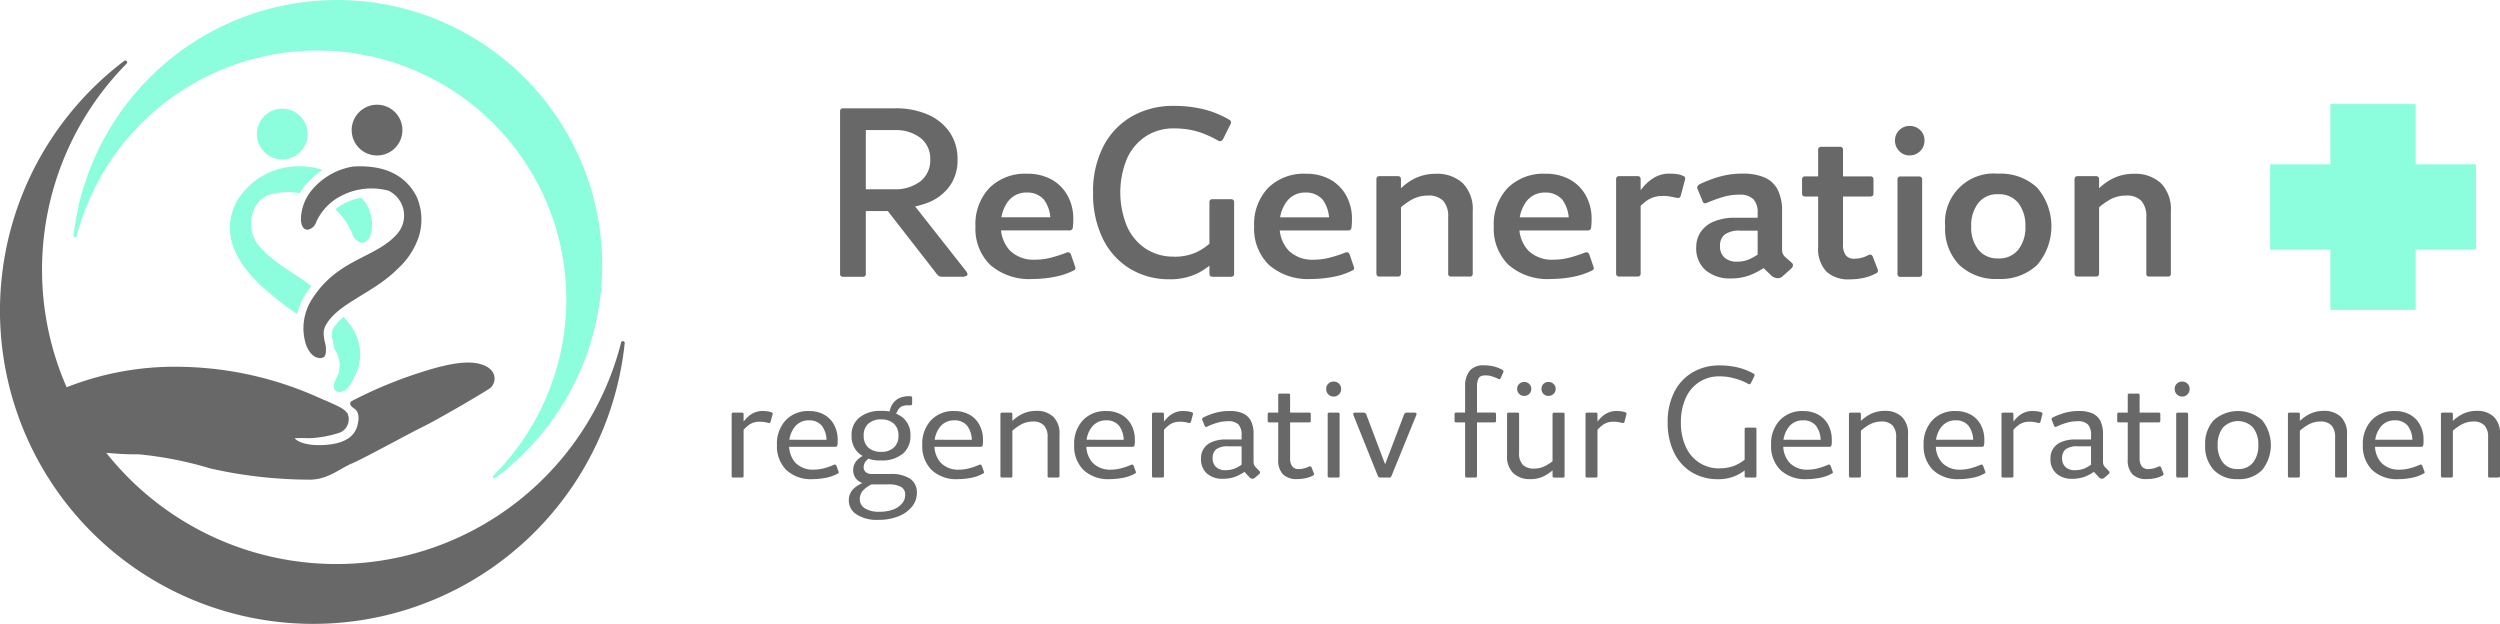 <?xml version="1.0" encoding="UTF-8"?>
<svg xmlns="http://www.w3.org/2000/svg" width="228.484" height="57.019" viewBox="0 0 228.484 57.019">
  <g id="Gruppe_3" data-name="Gruppe 3" transform="translate(-375 -29.872)">
    <g id="Logo_ReGeneration_-2" transform="translate(439.708 -59.888)">
      <path id="Pfad_7" data-name="Pfad 7" d="M311.946,350.9H306.44V345.39h-7.795V350.9H293.14v7.795h5.505V364.2h7.795V358.69h5.505Z" transform="translate(-150.372 -246.12)" fill="#8cfedd"></path>
      <path id="Pfad_8" data-name="Pfad 8" d="M22.59,361.314V346.467a.241.241,0,0,1,.272-.272h1.809a.241.241,0,0,1,.272.272v14.848a.241.241,0,0,1-.272.272H22.862A.241.241,0,0,1,22.59,361.314Zm5.05-5.976-.228.247H23.744v-1.994h3.779a3.757,3.757,0,0,0,2.4-.723,2.42,2.42,0,0,0,.907-1.994,2.4,2.4,0,0,0-.893-1.979,3.725,3.725,0,0,0-2.391-.713h-3.8V346.19h3.871a7.247,7.247,0,0,1,3,.577,4.673,4.673,0,0,1,1.994,1.62,4.294,4.294,0,0,1,.713,2.488,4.017,4.017,0,0,1-.713,2.42,4.445,4.445,0,0,1-1.994,1.518,7.9,7.9,0,0,1-2.973.519Zm-.839.044,1.809-1.29,5.525,7.019c.121.18.131.306.034.373a.69.69,0,0,1-.4.1H31.937a.586.586,0,0,1-.34-.078,1.391,1.391,0,0,1-.272-.306L26.8,355.387Z" transform="translate(-10.52 -246.532)" fill="#686868"></path>
      <path id="Pfad_9" data-name="Pfad 9" d="M55.323,362.558l-.383.5a3.156,3.156,0,0,0-.577-2.105,2.021,2.021,0,0,0-1.6-.655,2.074,2.074,0,0,0-1.688.815,3.39,3.39,0,0,0-.645,2.173,3.171,3.171,0,0,0,.815,2.309,3.071,3.071,0,0,0,2.309.839,5.789,5.789,0,0,0,1.552-.213,13.222,13.222,0,0,0,1.276-.417.439.439,0,0,1,.281-.034.319.319,0,0,1,.17.213l.364,1.062a.428.428,0,0,1,.034.213c-.01.068-.063.126-.17.17a6.553,6.553,0,0,1-1.741.577,10.674,10.674,0,0,1-1.994.194,5.433,5.433,0,0,1-3.871-1.281A4.614,4.614,0,0,1,48.1,363.4a4.8,4.8,0,0,1,1.29-3.541,4.637,4.637,0,0,1,3.42-1.281,4.549,4.549,0,0,1,2.226.519,3.731,3.731,0,0,1,1.47,1.46,4.357,4.357,0,0,1,.534,2.183c0,.092,0,.213-.01.373s-.019.291-.034.4a.282.282,0,0,1-.315.247H50.142v-1.2h5.18Z" transform="translate(-23.656 -252.941)" fill="#686868"></path>
      <path id="Pfad_10" data-name="Pfad 10" d="M77.907,359.516a4.836,4.836,0,0,0,1.969-.373,5.1,5.1,0,0,0,1.542-1.077l.679,1.315a6.209,6.209,0,0,1-2.062,1.664,5.74,5.74,0,0,1-2.513.534,6.866,6.866,0,0,1-3.619-.951,6.56,6.56,0,0,1-2.488-2.726,9.211,9.211,0,0,1-.907-4.244,8.92,8.92,0,0,1,.926-4.2,6.69,6.69,0,0,1,2.59-2.75,7.535,7.535,0,0,1,3.881-.975,11.1,11.1,0,0,1,2.692.306,8.871,8.871,0,0,1,2.285.917c.136.078.213.146.228.213a.374.374,0,0,1-.044.238l-.655,1.315a.529.529,0,0,1-.194.213.3.3,0,0,1-.286-.034,10.039,10.039,0,0,0-1.334-.635,6.9,6.9,0,0,0-1.315-.364,8.384,8.384,0,0,0-1.378-.112,4.63,4.63,0,0,0-2.581.723,4.8,4.8,0,0,0-1.717,2.037,8.141,8.141,0,0,0,0,6.189,4.745,4.745,0,0,0,1.717,2.047,4.6,4.6,0,0,0,2.581.723Zm3.235,1.562v-6.519a.262.262,0,0,1,.3-.3h1.654a.262.262,0,0,1,.3.3v6.519c0,.18-.1.272-.3.272H81.439C81.244,361.349,81.143,361.257,81.143,361.077Z" transform="translate(-35.315 -246.295)" fill="#686868"></path>
      <path id="Pfad_11" data-name="Pfad 11" d="M108.183,362.558l-.383.5a3.156,3.156,0,0,0-.577-2.105,2.021,2.021,0,0,0-1.6-.655,2.074,2.074,0,0,0-1.688.815,3.39,3.39,0,0,0-.645,2.173,3.171,3.171,0,0,0,.815,2.309,3.071,3.071,0,0,0,2.309.839,5.789,5.789,0,0,0,1.552-.213,13.221,13.221,0,0,0,1.276-.417.439.439,0,0,1,.281-.034.319.319,0,0,1,.17.213l.364,1.062a.428.428,0,0,1,.034.213c-.01.068-.063.126-.17.17a6.553,6.553,0,0,1-1.741.577,10.674,10.674,0,0,1-1.994.194,5.433,5.433,0,0,1-3.871-1.281,4.614,4.614,0,0,1-1.358-3.517,4.8,4.8,0,0,1,1.29-3.541,4.637,4.637,0,0,1,3.42-1.281,4.549,4.549,0,0,1,2.226.519,3.731,3.731,0,0,1,1.47,1.46,4.357,4.357,0,0,1,.534,2.183c0,.092,0,.213-.01.373s-.019.291-.034.4a.282.282,0,0,1-.315.247H103v-1.2h5.181Z" transform="translate(-51.044 -252.941)" fill="#686868"></path>
      <path id="Pfad_12" data-name="Pfad 12" d="M124.07,367.675V359.1c0-.194.092-.3.272-.3h1.7c.184,0,.272.1.272.3v8.576c0,.194-.092.3-.272.3h-1.7c-.179,0-.272-.1-.272-.3Zm8.532.3h-1.7c-.179,0-.272-.082-.272-.247v-5.185a2.123,2.123,0,0,0-.451-1.484,1.828,1.828,0,0,0-1.4-.485,3.033,3.033,0,0,0-1.6.441,7.346,7.346,0,0,0-1.46,1.188v-1.605a5.166,5.166,0,0,1,1.615-1.46,4.261,4.261,0,0,1,2.163-.553,3.445,3.445,0,0,1,2.469.859,3.409,3.409,0,0,1,.907,2.581v5.68a.241.241,0,0,1-.272.272Z" transform="translate(-62.983 -252.94)" fill="#686868"></path>
      <path id="Pfad_13" data-name="Pfad 13" d="M153.493,362.558l-.383.5a3.156,3.156,0,0,0-.577-2.105,2.021,2.021,0,0,0-1.6-.655,2.074,2.074,0,0,0-1.688.815,3.39,3.39,0,0,0-.645,2.173,3.171,3.171,0,0,0,.815,2.309,3.071,3.071,0,0,0,2.309.839,5.789,5.789,0,0,0,1.552-.213,13.225,13.225,0,0,0,1.276-.417.439.439,0,0,1,.281-.034.319.319,0,0,1,.17.213l.364,1.062a.429.429,0,0,1,.034.213c-.01.068-.063.126-.17.17a6.553,6.553,0,0,1-1.741.577,10.674,10.674,0,0,1-1.994.194,5.433,5.433,0,0,1-3.871-1.281,4.614,4.614,0,0,1-1.358-3.517,4.8,4.8,0,0,1,1.29-3.541,4.637,4.637,0,0,1,3.42-1.281,4.549,4.549,0,0,1,2.226.519,3.731,3.731,0,0,1,1.47,1.46,4.357,4.357,0,0,1,.534,2.183c0,.092,0,.213-.01.373s-.019.291-.034.4a.282.282,0,0,1-.315.247h-6.539v-1.2h5.18Z" transform="translate(-74.452 -252.941)" fill="#686868"></path>
      <path id="Pfad_14" data-name="Pfad 14" d="M169.38,367.665v-8.576c0-.194.092-.3.272-.3h1.7c.184,0,.272.1.272.3v8.576c0,.194-.092.3-.272.3h-1.7C169.472,367.961,169.38,367.864,169.38,367.665Zm4.254-7.063a2.457,2.457,0,0,0-1.436.417,5.284,5.284,0,0,0-1.164,1.164v-1.29a11.287,11.287,0,0,1,.883-1.179,3.8,3.8,0,0,1,1.033-.839,2.674,2.674,0,0,1,1.324-.315,4.983,4.983,0,0,1,.679.044,1.706,1.706,0,0,1,.543.16c.121.044.184.107.194.18a.566.566,0,0,1-.034.247l-.364,1.382c-.044.194-.2.257-.451.179l-.534-.1a3.567,3.567,0,0,0-.665-.058Z" transform="translate(-86.387 -252.93)" fill="#686868"></path>
      <path id="Pfad_15" data-name="Pfad 15" d="M190.448,362.591v1.179H188.59a2.254,2.254,0,0,0-1.46.364,1.3,1.3,0,0,0-.417,1.043,1.353,1.353,0,0,0,.4,1.043,1.644,1.644,0,0,0,1.188.383,2.694,2.694,0,0,0,1.111-.228,7.037,7.037,0,0,0,1.315-.815l.315,1.382a6.551,6.551,0,0,1-1.766.96,5.08,5.08,0,0,1-1.562.238,3.452,3.452,0,0,1-2.3-.737,2.639,2.639,0,0,1-.873-2.139,2.459,2.459,0,0,1,.374-1.324,2.676,2.676,0,0,1,1.164-.975,4.881,4.881,0,0,1,2.061-.373Zm2.828,4.594-.859.771a.626.626,0,0,1-.432.16.957.957,0,0,1-.519-.18l-1.154-1.111-.16-.272v-4.39a1.754,1.754,0,0,0-.4-1.281,1.782,1.782,0,0,0-1.3-.4,5.077,5.077,0,0,0-1.518.228,13.717,13.717,0,0,0-1.426.519.347.347,0,0,1-.262.024.417.417,0,0,1-.146-.228l-.432-1.043c-.092-.194-.015-.354.228-.475a11.164,11.164,0,0,1,1.766-.669,7.655,7.655,0,0,1,2.149-.281,4.869,4.869,0,0,1,1.96.349,2.43,2.43,0,0,1,1.208,1.111,4.233,4.233,0,0,1,.407,2v3.439a1.1,1.1,0,0,0,.058.407.951.951,0,0,0,.213.3l.587.519a.317.317,0,0,1,.136.247.352.352,0,0,1-.112.247Z" transform="translate(-94.223 -252.93)" fill="#686868"></path>
      <path id="Pfad_16" data-name="Pfad 16" d="M204.846,357.985c-.2,0-.3-.092-.3-.272v-1.266a.262.262,0,0,1,.3-.3h5.927a.262.262,0,0,1,.3.3v1.266c0,.179-.1.272-.3.272Zm3.439,4.37a1.628,1.628,0,0,0,.247.985.9.9,0,0,0,.766.33,2.56,2.56,0,0,0,.713-.092,2.753,2.753,0,0,0,.577-.228c.209-.107.354-.053.432.16l.432,1.111a.385.385,0,0,1,.019.228.284.284,0,0,1-.16.16,4.456,4.456,0,0,1-1.072.4,5.712,5.712,0,0,1-1.3.146,2.949,2.949,0,0,1-2.2-.737,3.117,3.117,0,0,1-.723-2.275v-8.8a.262.262,0,0,1,.3-.3h1.673a.262.262,0,0,1,.3.3v8.624Z" transform="translate(-104.557 -250.266)" fill="#686868"></path>
      <path id="Pfad_17" data-name="Pfad 17" d="M223.429,352.212a1.263,1.263,0,0,1-.951-.4,1.329,1.329,0,0,1-.388-.96,1.317,1.317,0,0,1,1.339-1.334,1.343,1.343,0,0,1,.97.383,1.291,1.291,0,0,1,.388.951,1.342,1.342,0,0,1-1.358,1.358Zm-1.111,10.8v-8.576a.262.262,0,0,1,.3-.3h1.654a.262.262,0,0,1,.3.3v8.576a.262.262,0,0,1-.3.3h-1.654A.26.26,0,0,1,222.318,363.01Z" transform="translate(-113.608 -248.247)" fill="#686868"></path>
      <path id="Pfad_18" data-name="Pfad 18" d="M236.456,368.189a4.834,4.834,0,0,1-3.556-1.281,4.741,4.741,0,0,1-1.29-3.517,4.451,4.451,0,0,1,4.846-4.822,4.865,4.865,0,0,1,3.565,1.281,5.439,5.439,0,0,1,0,7.058A4.865,4.865,0,0,1,236.456,368.189Zm0-1.877a2.214,2.214,0,0,0,1.843-.805,3.266,3.266,0,0,0,.645-2.115,3.346,3.346,0,0,0-.645-2.139,2.234,2.234,0,0,0-1.843-.805,2.166,2.166,0,0,0-1.819.805,3.308,3.308,0,0,0-.645,2.139,3.229,3.229,0,0,0,.645,2.115A2.2,2.2,0,0,0,236.456,366.312Z" transform="translate(-118.543 -252.935)" fill="#686868"></path>
      <path id="Pfad_19" data-name="Pfad 19" d="M256.07,367.675V359.1c0-.194.092-.3.272-.3h1.7c.184,0,.272.1.272.3v8.576c0,.194-.092.3-.272.3h-1.7C256.162,367.971,256.07,367.874,256.07,367.675Zm8.532.3h-1.7c-.18,0-.272-.082-.272-.247v-5.185a2.122,2.122,0,0,0-.451-1.484,1.828,1.828,0,0,0-1.4-.485,3.032,3.032,0,0,0-1.6.441,7.345,7.345,0,0,0-1.46,1.188v-1.605a5.166,5.166,0,0,1,1.615-1.46,4.261,4.261,0,0,1,2.163-.553,3.445,3.445,0,0,1,2.469.859,3.409,3.409,0,0,1,.907,2.581v5.68a.241.241,0,0,1-.272.272Z" transform="translate(-131.178 -252.94)" fill="#686868"></path>
      <path id="Pfad_20" data-name="Pfad 20" d="M2.16,409.417v-5.632c0-.1.044-.15.136-.15h.82c.087,0,.136.048.136.15v5.632c0,.1-.044.15-.136.15H2.3C2.209,409.568,2.16,409.519,2.16,409.417Zm2.527-4.948a1.579,1.579,0,0,0-.951.291,3.549,3.549,0,0,0-.771.81v-.728a5.432,5.432,0,0,1,.543-.684,2.186,2.186,0,0,1,.655-.49,1.823,1.823,0,0,1,.825-.18,3.232,3.232,0,0,1,.446.029,1.624,1.624,0,0,1,.359.087c.068.019.107.049.112.087a.363.363,0,0,1-.019.15l-.165.626c-.029.107-.112.146-.252.1a2.51,2.51,0,0,0-.335-.073,2.886,2.886,0,0,0-.441-.029Z" transform="translate(0 -276.164)" fill="#686868"></path>
      <path id="Pfad_21" data-name="Pfad 21" d="M15.415,406.11l-.194.238a2.273,2.273,0,0,0-.422-1.513,1.466,1.466,0,0,0-1.184-.49,1.6,1.6,0,0,0-1.3.611,2.445,2.445,0,0,0-.5,1.606,2.324,2.324,0,0,0,.587,1.673,2.2,2.2,0,0,0,1.673.616,3.61,3.61,0,0,0,.96-.136,5.966,5.966,0,0,0,.854-.3.188.188,0,0,1,.155-.019.231.231,0,0,1,.1.126l.179.49a.183.183,0,0,1,.019.116c0,.029-.039.058-.1.087a3.643,3.643,0,0,1-1.1.388,6.452,6.452,0,0,1-1.174.116,3.291,3.291,0,0,1-2.42-.839,3.071,3.071,0,0,1-.849-2.28,3.146,3.146,0,0,1,.8-2.265,2.8,2.8,0,0,1,2.129-.839,2.763,2.763,0,0,1,1.382.33,2.3,2.3,0,0,1,.907.922,2.828,2.828,0,0,1,.33,1.382v.233a.8.8,0,0,1-.029.233c-.01.112-.063.165-.165.165h-4.4v-.64H15.41Z" transform="translate(-4.398 -276.169)" fill="#686868"></path>
      <path id="Pfad_22" data-name="Pfad 22" d="M26.442,406.23a1.285,1.285,0,0,0-.694.461,1.007,1.007,0,0,0-.155.49.577.577,0,0,0,.194.456.843.843,0,0,0,.582.17h1.649a3.149,3.149,0,0,1,1.829.437,1.483,1.483,0,0,1,.611,1.285,1.967,1.967,0,0,1-.441,1.256,2.95,2.95,0,0,1-1.227.883,4.816,4.816,0,0,1-1.858.33,3.392,3.392,0,0,1-1.994-.5,1.5,1.5,0,0,1-.7-1.256,1.479,1.479,0,0,1,.5-1.15,3.207,3.207,0,0,1,1.426-.674l.388.238a2.831,2.831,0,0,0-.99.631,1.183,1.183,0,0,0-.32.825.971.971,0,0,0,.461.834,2.439,2.439,0,0,0,1.368.31,3.425,3.425,0,0,0,1.218-.2,1.962,1.962,0,0,0,.81-.548,1.192,1.192,0,0,0,.291-.781.8.8,0,0,0-.369-.737,2.476,2.476,0,0,0-1.251-.233H26.171a1.692,1.692,0,0,1-1.1-.349,1.2,1.2,0,0,1-.432-.99,1.291,1.291,0,0,1,.33-.849,2.01,2.01,0,0,1,1.009-.582l.461.238Zm.742.339a2.993,2.993,0,0,1-1.969-.6,2.058,2.058,0,0,1-.723-1.678,2,2,0,0,1,.723-1.649,2.993,2.993,0,0,1,1.969-.6,3,3,0,0,1,1.974.6,2.032,2.032,0,0,1,.713,1.649,2.085,2.085,0,0,1-.713,1.678A2.989,2.989,0,0,1,27.184,406.569Zm.015-.786a1.661,1.661,0,0,0,1.154-.388,1.419,1.419,0,0,0,.422-1.1,1.393,1.393,0,0,0-.422-1.087,1.645,1.645,0,0,0-1.154-.388,1.709,1.709,0,0,0-1.179.388,1.4,1.4,0,0,0-.422,1.087,1.433,1.433,0,0,0,.422,1.1,1.684,1.684,0,0,0,1.179.388Zm.684-3.463.15-.475a1.586,1.586,0,0,1,.655-.883,1.935,1.935,0,0,1,1.023-.262h.165c.1,0,.15.053.15.165v.5c0,.112-.049.165-.15.165h-.209a1.509,1.509,0,0,0-.6.1.906.906,0,0,0-.407.475l-.252.446-.519-.238Z" transform="translate(-11.37 -274.728)" fill="#686868"></path>
      <path id="Pfad_23" data-name="Pfad 23" d="M42.8,406.11l-.194.238a2.273,2.273,0,0,0-.422-1.513,1.466,1.466,0,0,0-1.184-.49,1.6,1.6,0,0,0-1.3.611,2.445,2.445,0,0,0-.5,1.606,2.324,2.324,0,0,0,.587,1.673,2.2,2.2,0,0,0,1.673.616,3.61,3.61,0,0,0,.96-.136,5.967,5.967,0,0,0,.854-.3.188.188,0,0,1,.155-.019.231.231,0,0,1,.1.126l.179.49a.183.183,0,0,1,.019.116c0,.029-.039.058-.1.087a3.643,3.643,0,0,1-1.1.388,6.452,6.452,0,0,1-1.174.116,3.291,3.291,0,0,1-2.42-.839,3.071,3.071,0,0,1-.849-2.28,3.146,3.146,0,0,1,.8-2.265,2.8,2.8,0,0,1,2.129-.839,2.763,2.763,0,0,1,1.382.33,2.3,2.3,0,0,1,.907.922,2.828,2.828,0,0,1,.33,1.382v.233a.8.8,0,0,1-.029.233c-.01.112-.063.165-.165.165h-4.4v-.64H42.8Z" transform="translate(-18.502 -276.169)" fill="#686868"></path>
      <path id="Pfad_24" data-name="Pfad 24" d="M52.8,409.407v-5.632c0-.1.044-.15.136-.15h.82c.087,0,.136.049.136.15v5.632c0,.1-.044.15-.136.15h-.82C52.849,409.558,52.8,409.509,52.8,409.407Zm5.263.15h-.815a.121.121,0,0,1-.136-.136v-3.551a1.518,1.518,0,0,0-.33-1.072,1.325,1.325,0,0,0-1.023-.359,2.226,2.226,0,0,0-1.12.3,4.587,4.587,0,0,0-1.033.815V404.7a3.506,3.506,0,0,1,1.087-.9,2.854,2.854,0,0,1,1.368-.335,2.177,2.177,0,0,1,1.576.543,2.147,2.147,0,0,1,.563,1.625V409.4c0,.1-.044.15-.136.15Z" transform="translate(-26.076 -276.154)" fill="#686868"></path>
      <path id="Pfad_25" data-name="Pfad 25" d="M71.635,406.11l-.194.238a2.273,2.273,0,0,0-.422-1.513,1.466,1.466,0,0,0-1.184-.49,1.6,1.6,0,0,0-1.3.611,2.445,2.445,0,0,0-.5,1.606,2.324,2.324,0,0,0,.587,1.673,2.2,2.2,0,0,0,1.673.616,3.61,3.61,0,0,0,.96-.136,5.966,5.966,0,0,0,.854-.3.188.188,0,0,1,.155-.019.231.231,0,0,1,.1.126l.179.49a.183.183,0,0,1,.019.116c0,.029-.039.058-.1.087a3.643,3.643,0,0,1-1.1.388,6.452,6.452,0,0,1-1.174.116,3.291,3.291,0,0,1-2.42-.839,3.071,3.071,0,0,1-.849-2.28,3.146,3.146,0,0,1,.8-2.265,2.8,2.8,0,0,1,2.129-.839,2.763,2.763,0,0,1,1.382.33,2.3,2.3,0,0,1,.907.922,2.828,2.828,0,0,1,.33,1.382v.233a.8.8,0,0,1-.029.233c-.01.112-.063.165-.165.165h-4.4v-.64H71.63Z" transform="translate(-33.455 -276.169)" fill="#686868"></path>
      <path id="Pfad_26" data-name="Pfad 26" d="M81.63,409.417v-5.632c0-.1.044-.15.136-.15h.82c.087,0,.136.048.136.15v5.632c0,.1-.044.15-.136.15h-.82C81.679,409.568,81.63,409.519,81.63,409.417Zm2.527-4.948a1.579,1.579,0,0,0-.951.291,3.548,3.548,0,0,0-.771.81v-.728a5.431,5.431,0,0,1,.543-.684,2.186,2.186,0,0,1,.655-.49,1.823,1.823,0,0,1,.825-.18,3.232,3.232,0,0,1,.446.029,1.624,1.624,0,0,1,.359.087c.068.019.107.049.112.087a.364.364,0,0,1-.019.15l-.165.626c-.029.107-.112.146-.252.1a2.509,2.509,0,0,0-.335-.073,2.886,2.886,0,0,0-.441-.029Z" transform="translate(-41.052 -276.164)" fill="#686868"></path>
      <path id="Pfad_27" data-name="Pfad 27" d="M94.751,406.09v.626H93.412a1.736,1.736,0,0,0-1.145.281,1.024,1.024,0,0,0-.31.8,1.058,1.058,0,0,0,.3.8,1.209,1.209,0,0,0,.893.3,2.4,2.4,0,0,0,.805-.141,3.544,3.544,0,0,0,.936-.587l.209.7a4.033,4.033,0,0,1-1.169.66,3.509,3.509,0,0,1-1.033.155,2.145,2.145,0,0,1-1.455-.475,1.731,1.731,0,0,1-.548-1.382,1.562,1.562,0,0,1,.975-1.5,3.191,3.191,0,0,1,1.344-.238h1.547Zm1.47,3.153-.417.359a.325.325,0,0,1-.213.073.373.373,0,0,1-.247-.107l-.669-.728-.073-.165v-2.959a1.416,1.416,0,0,0-.281-.994,1.291,1.291,0,0,0-.965-.3,3.346,3.346,0,0,0-1.009.15,6.124,6.124,0,0,0-.893.34.2.2,0,0,1-.15.024c-.034-.015-.058-.058-.087-.126l-.194-.475c-.058-.107-.024-.2.1-.267a6.353,6.353,0,0,1,1.091-.417,4.936,4.936,0,0,1,1.3-.165,2.945,2.945,0,0,1,1.222.223,1.511,1.511,0,0,1,.723.689,2.7,2.7,0,0,1,.238,1.227v2.484a.772.772,0,0,0,.039.281,1.067,1.067,0,0,0,.141.223l.354.359a.194.194,0,0,1,.058.141.141.141,0,0,1-.073.126Z" transform="translate(-45.837 -276.164)" fill="#686868"></path>
      <path id="Pfad_28" data-name="Pfad 28" d="M103.65,402.834c-.1,0-.15-.044-.15-.136v-.611a.134.134,0,0,1,.15-.15h3.638a.134.134,0,0,1,.15.15v.611c0,.087-.048.136-.15.136Zm1.9,3.313a1.117,1.117,0,0,0,.194.7.7.7,0,0,0,.6.252,1.892,1.892,0,0,0,.5-.068,2.984,2.984,0,0,0,.432-.155.151.151,0,0,1,.238.087l.194.5a.165.165,0,0,1,.029.126.18.18,0,0,1-.087.1,2.513,2.513,0,0,1-.674.243,3.776,3.776,0,0,1-.781.083,1.757,1.757,0,0,1-1.3-.437,1.834,1.834,0,0,1-.432-1.344V400.35a.134.134,0,0,1,.15-.15h.786a.134.134,0,0,1,.15.15v5.8Z" transform="translate(-52.35 -274.47)" fill="#686868"></path>
      <path id="Pfad_29" data-name="Pfad 29" d="M115.229,399.308a.645.645,0,0,1-.475-.2.68.68,0,0,1-.194-.5.626.626,0,0,1,.194-.475.64.64,0,0,1,.475-.194.669.669,0,0,1,.5.194.64.64,0,0,1,.194.475.688.688,0,0,1-.194.5A.661.661,0,0,1,115.229,399.308Zm-.534,7.252v-5.632a.134.134,0,0,1,.15-.15h.791a.134.134,0,0,1,.15.15v5.632a.134.134,0,0,1-.15.15h-.791A.134.134,0,0,1,114.7,406.56Z" transform="translate(-58.061 -273.306)" fill="#686868"></path>
      <path id="Pfad_30" data-name="Pfad 30" d="M122.452,408.859l1.858-4.875a.263.263,0,0,1,.281-.194h.64a.325.325,0,0,1,.2.044c.034.029.034.092,0,.194l-2.26,5.544a.188.188,0,0,1-.194.15h-.834a.216.216,0,0,1-.223-.15l-2.226-5.544c-.029-.087-.029-.15,0-.184a.232.232,0,0,1,.179-.053h.7a.389.389,0,0,1,.194.039.343.343,0,0,1,.107.155l1.843,4.875h-.252Z" transform="translate(-60.703 -276.319)" fill="#686868"></path>
      <path id="Pfad_31" data-name="Pfad 31" d="M138.98,400.094c-.1,0-.15-.044-.15-.136v-.611a.134.134,0,0,1,.15-.15h3.492a.134.134,0,0,1,.15.15v.611c0,.087-.049.136-.15.136Zm.82-3.255a2.223,2.223,0,0,1,.417-1.47,1.648,1.648,0,0,1,1.324-.49,3.641,3.641,0,0,1,.912.112,3,3,0,0,1,.737.291c.107.068.141.155.087.252l-.223.49a.269.269,0,0,1-.1.116c-.034.019-.082.01-.141-.029a4.123,4.123,0,0,0-.529-.213,1.973,1.973,0,0,0-.616-.1c-.34,0-.553.092-.645.276a1.623,1.623,0,0,0-.141.752v8.159a.134.134,0,0,1-.15.15h-.786a.132.132,0,0,1-.15-.15v-8.144Z" transform="translate(-70.602 -271.731)" fill="#686868"></path>
      <path id="Pfad_32" data-name="Pfad 32" d="M148.91,400.814h.815a.121.121,0,0,1,.136.136v3.536a1.482,1.482,0,0,0,.349,1.106,1.417,1.417,0,0,0,1.019.335,2.182,2.182,0,0,0,1.062-.262,5.758,5.758,0,0,0,.97-.674v.771a4.282,4.282,0,0,1-1.038.81,2.732,2.732,0,0,1-1.339.32,2.194,2.194,0,0,1-1.538-.529,2.091,2.091,0,0,1-.587-1.625V400.95C148.76,400.862,148.809,400.814,148.91,400.814Zm1.412-1.528a.615.615,0,0,1-.451-.184.608.608,0,0,1-.189-.451.6.6,0,0,1,.189-.461.63.63,0,0,1,.451-.18.644.644,0,0,1,.466.18.621.621,0,0,1,.184.461.614.614,0,0,1-.184.451A.621.621,0,0,1,150.322,399.286Zm2.226,0a.621.621,0,0,1-.461-.184.638.638,0,0,1-.179-.451.61.61,0,0,1,.179-.461.637.637,0,0,1,.461-.18.625.625,0,0,1,.461.18.611.611,0,0,1,.194.461.588.588,0,0,1-.194.451A.633.633,0,0,1,152.548,399.286Zm1.47,1.678V406.6c0,.1-.044.15-.136.15h-.815a.132.132,0,0,1-.15-.15v-5.632a.134.134,0,0,1,.15-.15h.815C153.97,400.814,154.018,400.862,154.018,400.964Z" transform="translate(-75.733 -273.342)" fill="#686868"></path>
      <path id="Pfad_33" data-name="Pfad 33" d="M163.59,409.417v-5.632c0-.1.044-.15.136-.15h.82c.087,0,.136.048.136.15v5.632c0,.1-.044.15-.136.15h-.82C163.639,409.568,163.59,409.519,163.59,409.417Zm2.527-4.948a1.579,1.579,0,0,0-.951.291,3.549,3.549,0,0,0-.771.81v-.728a5.434,5.434,0,0,1,.543-.684,2.186,2.186,0,0,1,.655-.49,1.822,1.822,0,0,1,.825-.18,3.232,3.232,0,0,1,.446.029,1.624,1.624,0,0,1,.359.087c.068.019.107.049.112.087a.363.363,0,0,1-.019.15l-.165.626c-.029.107-.112.146-.252.1a2.512,2.512,0,0,0-.335-.073,2.886,2.886,0,0,0-.441-.029Z" transform="translate(-83.391 -276.164)" fill="#686868"></path>
      <path id="Pfad_34" data-name="Pfad 34" d="M183.9,404.291a3.5,3.5,0,0,0,1.373-.247,3.735,3.735,0,0,0,1.077-.689l.33.669a3.827,3.827,0,0,1-2.939,1.266,4.52,4.52,0,0,1-2.4-.631,4.269,4.269,0,0,1-1.62-1.8,6.139,6.139,0,0,1-.582-2.77,5.951,5.951,0,0,1,.6-2.755,4.373,4.373,0,0,1,1.664-1.8,4.775,4.775,0,0,1,2.5-.64,7.084,7.084,0,0,1,1.644.184,5.686,5.686,0,0,1,1.407.543c.078.048.121.092.126.126a.275.275,0,0,1-.024.141l-.3.6a.327.327,0,0,1-.1.112c-.039.024-.092.019-.165-.024a4.986,4.986,0,0,0-.825-.369,6.691,6.691,0,0,0-.863-.233,4.994,4.994,0,0,0-.9-.082,3.283,3.283,0,0,0-3.114,1.984,5.246,5.246,0,0,0-.441,2.222,5.166,5.166,0,0,0,.441,2.217,3.376,3.376,0,0,0,1.242,1.47,3.342,3.342,0,0,0,1.872.519Zm2.275.7v-4.264a.134.134,0,0,1,.15-.15h.791c.087,0,.136.049.136.15v4.264c0,.1-.044.15-.136.15h-.791A.134.134,0,0,1,186.173,404.989Z" transform="translate(-91.432 -271.736)" fill="#686868"></path>
      <path id="Pfad_35" data-name="Pfad 35" d="M203.4,406.11l-.194.238a2.273,2.273,0,0,0-.422-1.513,1.466,1.466,0,0,0-1.184-.49,1.6,1.6,0,0,0-1.3.611,2.445,2.445,0,0,0-.5,1.606,2.324,2.324,0,0,0,.587,1.673,2.2,2.2,0,0,0,1.673.616,3.61,3.61,0,0,0,.96-.136,5.965,5.965,0,0,0,.854-.3.188.188,0,0,1,.155-.019.231.231,0,0,1,.1.126l.18.49a.183.183,0,0,1,.019.116c0,.029-.039.058-.1.087a3.642,3.642,0,0,1-1.1.388,6.452,6.452,0,0,1-1.174.116,3.291,3.291,0,0,1-2.42-.839,3.071,3.071,0,0,1-.849-2.28,3.146,3.146,0,0,1,.8-2.265,2.8,2.8,0,0,1,2.129-.839,2.763,2.763,0,0,1,1.382.33,2.3,2.3,0,0,1,.907.922,2.828,2.828,0,0,1,.33,1.382v.233a.8.8,0,0,1-.029.233c-.01.112-.063.165-.165.165h-4.4v-.64H203.4Z" transform="translate(-101.527 -276.169)" fill="#686868"></path>
      <path id="Pfad_36" data-name="Pfad 36" d="M213.4,409.407v-5.632c0-.1.044-.15.136-.15h.82c.087,0,.136.049.136.15v5.632c0,.1-.044.15-.136.15h-.82C213.448,409.558,213.4,409.509,213.4,409.407Zm5.263.15h-.815a.121.121,0,0,1-.136-.136v-3.551a1.518,1.518,0,0,0-.33-1.072,1.325,1.325,0,0,0-1.023-.359,2.226,2.226,0,0,0-1.121.3,4.587,4.587,0,0,0-1.033.815V404.7a3.505,3.505,0,0,1,1.087-.9,2.854,2.854,0,0,1,1.368-.335,2.177,2.177,0,0,1,1.576.543,2.147,2.147,0,0,1,.563,1.625V409.4c0,.1-.044.15-.136.15Z" transform="translate(-109.125 -276.154)" fill="#686868"></path>
      <path id="Pfad_37" data-name="Pfad 37" d="M232.235,406.11l-.194.238a2.273,2.273,0,0,0-.422-1.513,1.466,1.466,0,0,0-1.184-.49,1.6,1.6,0,0,0-1.3.611,2.445,2.445,0,0,0-.5,1.606,2.324,2.324,0,0,0,.587,1.673,2.2,2.2,0,0,0,1.673.616,3.61,3.61,0,0,0,.96-.136,5.969,5.969,0,0,0,.854-.3.188.188,0,0,1,.155-.019.231.231,0,0,1,.1.126l.179.49a.183.183,0,0,1,.019.116c0,.029-.039.058-.1.087a3.643,3.643,0,0,1-1.1.388,6.451,6.451,0,0,1-1.174.116,3.291,3.291,0,0,1-2.42-.839,3.071,3.071,0,0,1-.849-2.28,3.146,3.146,0,0,1,.8-2.265,2.8,2.8,0,0,1,2.129-.839,2.763,2.763,0,0,1,1.382.33,2.3,2.3,0,0,1,.907.922,2.828,2.828,0,0,1,.33,1.382v.233a.8.8,0,0,1-.029.233c-.01.112-.063.165-.165.165h-4.4v-.64h3.759Z" transform="translate(-116.42 -276.169)" fill="#686868"></path>
      <path id="Pfad_38" data-name="Pfad 38" d="M242.23,409.417v-5.632c0-.1.044-.15.136-.15h.82c.087,0,.136.048.136.15v5.632c0,.1-.044.15-.136.15h-.82C242.279,409.568,242.23,409.519,242.23,409.417Zm2.527-4.948a1.579,1.579,0,0,0-.951.291,3.55,3.55,0,0,0-.771.81v-.728a5.434,5.434,0,0,1,.543-.684,2.187,2.187,0,0,1,.655-.49,1.822,1.822,0,0,1,.825-.18,3.232,3.232,0,0,1,.446.029,1.625,1.625,0,0,1,.359.087c.068.019.107.049.112.087a.364.364,0,0,1-.019.15l-.165.626c-.029.107-.112.146-.252.1a2.51,2.51,0,0,0-.335-.073,2.886,2.886,0,0,0-.441-.029Z" transform="translate(-124.015 -276.164)" fill="#686868"></path>
      <path id="Pfad_39" data-name="Pfad 39" d="M255.351,406.09v.626h-1.339a1.737,1.737,0,0,0-1.145.281,1.024,1.024,0,0,0-.31.8,1.058,1.058,0,0,0,.3.8,1.209,1.209,0,0,0,.893.3,2.4,2.4,0,0,0,.805-.141,3.544,3.544,0,0,0,.936-.587l.209.7a4.033,4.033,0,0,1-1.169.66,3.508,3.508,0,0,1-1.033.155,2.145,2.145,0,0,1-1.455-.475,1.731,1.731,0,0,1-.548-1.382,1.562,1.562,0,0,1,.975-1.5,3.191,3.191,0,0,1,1.344-.238h1.547Zm1.47,3.153-.417.359a.325.325,0,0,1-.213.073.372.372,0,0,1-.247-.107l-.669-.728-.073-.165v-2.959a1.416,1.416,0,0,0-.281-.994,1.291,1.291,0,0,0-.965-.3,3.346,3.346,0,0,0-1.009.15,6.125,6.125,0,0,0-.893.34.2.2,0,0,1-.15.024c-.034-.015-.058-.058-.087-.126l-.194-.475c-.058-.107-.024-.2.1-.267a6.353,6.353,0,0,1,1.091-.417,4.936,4.936,0,0,1,1.3-.165,2.945,2.945,0,0,1,1.222.223,1.51,1.51,0,0,1,.723.689,2.7,2.7,0,0,1,.238,1.227v2.484a.773.773,0,0,0,.039.281,1.068,1.068,0,0,0,.141.223l.354.359a.194.194,0,0,1,.058.141.141.141,0,0,1-.073.126Z" transform="translate(-128.803 -276.164)" fill="#686868"></path>
      <path id="Pfad_40" data-name="Pfad 40" d="M264.26,402.834c-.1,0-.15-.044-.15-.136v-.611a.133.133,0,0,1,.15-.15H267.9a.133.133,0,0,1,.15.15v.611c0,.087-.048.136-.15.136Zm1.9,3.313a1.117,1.117,0,0,0,.194.7.7.7,0,0,0,.6.252,1.892,1.892,0,0,0,.5-.068,2.983,2.983,0,0,0,.432-.155.151.151,0,0,1,.238.087l.194.5a.165.165,0,0,1,.029.126.18.18,0,0,1-.087.1,2.513,2.513,0,0,1-.674.243,3.776,3.776,0,0,1-.781.083,1.757,1.757,0,0,1-1.3-.437,1.835,1.835,0,0,1-.432-1.344V400.35a.134.134,0,0,1,.15-.15h.786a.134.134,0,0,1,.15.15v5.8Z" transform="translate(-135.319 -274.47)" fill="#686868"></path>
      <path id="Pfad_41" data-name="Pfad 41" d="M275.829,399.308a.645.645,0,0,1-.475-.2.68.68,0,0,1-.194-.5.626.626,0,0,1,.194-.475.64.64,0,0,1,.475-.194.669.669,0,0,1,.5.194.64.64,0,0,1,.194.475.688.688,0,0,1-.194.5A.661.661,0,0,1,275.829,399.308Zm-.534,7.252v-5.632a.134.134,0,0,1,.15-.15h.791a.134.134,0,0,1,.15.15v5.632a.134.134,0,0,1-.15.15h-.791A.134.134,0,0,1,275.3,406.56Z" transform="translate(-141.114 -273.306)" fill="#686868"></path>
      <path id="Pfad_42" data-name="Pfad 42" d="M283.9,409.713a2.906,2.906,0,0,1-2.217-.839,3.2,3.2,0,0,1-.786-2.28,3.163,3.163,0,0,1,.786-2.265,3.341,3.341,0,0,1,4.429,0,3.661,3.661,0,0,1,0,4.545A2.9,2.9,0,0,1,283.9,409.713Zm0-.922a1.661,1.661,0,0,0,1.382-.6,2.52,2.52,0,0,0,.475-1.6,2.467,2.467,0,0,0-.475-1.581,1.889,1.889,0,0,0-2.765,0,2.486,2.486,0,0,0-.475,1.581,2.52,2.52,0,0,0,.475,1.6A1.648,1.648,0,0,0,283.9,408.792Z" transform="translate(-144.069 -276.164)" fill="#686868"></path>
      <path id="Pfad_43" data-name="Pfad 43" d="M296.49,409.407v-5.632c0-.1.044-.15.136-.15h.82c.087,0,.136.049.136.15v5.632c0,.1-.044.15-.136.15h-.82C296.539,409.558,296.49,409.509,296.49,409.407Zm5.263.15h-.815a.121.121,0,0,1-.136-.136v-3.551a1.518,1.518,0,0,0-.33-1.072,1.325,1.325,0,0,0-1.023-.359,2.226,2.226,0,0,0-1.12.3,4.587,4.587,0,0,0-1.033.815V404.7a3.505,3.505,0,0,1,1.087-.9,2.854,2.854,0,0,1,1.368-.335,2.177,2.177,0,0,1,1.576.543,2.147,2.147,0,0,1,.563,1.625V409.4c0,.1-.044.15-.136.15Z" transform="translate(-152.097 -276.154)" fill="#686868"></path>
      <path id="Pfad_44" data-name="Pfad 44" d="M315.325,406.11l-.194.238a2.273,2.273,0,0,0-.422-1.513,1.466,1.466,0,0,0-1.184-.49,1.6,1.6,0,0,0-1.3.611,2.445,2.445,0,0,0-.5,1.606,2.324,2.324,0,0,0,.587,1.673,2.2,2.2,0,0,0,1.673.616,3.61,3.61,0,0,0,.96-.136,5.967,5.967,0,0,0,.854-.3.188.188,0,0,1,.155-.019.231.231,0,0,1,.1.126l.179.49a.183.183,0,0,1,.019.116c0,.029-.039.058-.1.087a3.642,3.642,0,0,1-1.1.388,6.453,6.453,0,0,1-1.174.116,3.291,3.291,0,0,1-2.42-.839,3.071,3.071,0,0,1-.849-2.28,3.146,3.146,0,0,1,.8-2.265,2.8,2.8,0,0,1,2.129-.839,2.763,2.763,0,0,1,1.382.33,2.3,2.3,0,0,1,.907.922,2.828,2.828,0,0,1,.33,1.382v.233a.8.8,0,0,1-.029.233c-.01.112-.063.165-.165.165h-4.4v-.64h3.759Z" transform="translate(-159.368 -276.169)" fill="#686868"></path>
      <path id="Pfad_45" data-name="Pfad 45" d="M325.32,409.407v-5.632c0-.1.044-.15.136-.15h.82c.087,0,.136.049.136.15v5.632c0,.1-.044.15-.136.15h-.82C325.369,409.558,325.32,409.509,325.32,409.407Zm5.263.15h-.815a.121.121,0,0,1-.136-.136v-3.551a1.518,1.518,0,0,0-.33-1.072,1.325,1.325,0,0,0-1.023-.359,2.226,2.226,0,0,0-1.12.3,4.585,4.585,0,0,0-1.033.815V404.7a3.5,3.5,0,0,1,1.087-.9,2.854,2.854,0,0,1,1.368-.335,2.177,2.177,0,0,1,1.576.543,2.147,2.147,0,0,1,.563,1.625V409.4c0,.1-.044.15-.136.15Z" transform="translate(-166.943 -276.154)" fill="#686868"></path>
    </g>
    <g id="Logo_ReGeneration_-2-2" data-name="Logo_ReGeneration_-2" transform="translate(372.708 28.66)">
      <path id="Pfad_1" data-name="Pfad 1" d="M62.589,5.832A22.751,22.751,0,0,1,78.537,44.679a.141.141,0,0,0,.184.213A24.234,24.234,0,1,0,40.175,22.743a.141.141,0,0,0,.277.052A22.76,22.76,0,0,1,62.59,5.832Z" transform="translate(-31.161 0)" fill="#8cfedd"></path>
      <path id="Pfad_2" data-name="Pfad 2" d="M59.389,57.889A26.845,26.845,0,0,1,12.335,67.975l.8.061a20.87,20.87,0,0,0,2.139.072A33.616,33.616,0,0,1,21.836,69.4a41.46,41.46,0,0,0,9.241,1.026c1.6-.072,2.626-1.026,3.7-1.475s5.339-2.8,6.579-3.4,5.573-3.129,6.058-3.488.791-1.546-.592-2.1-3.519-.084-6.155.791a39.072,39.072,0,0,0-5.944,2.516c-.24.217.013.492.276.659s.539.551.3,1.511-1.054,1.725-3.134,1.822-2.618-.617-2.618-.617a10.453,10.453,0,0,1,1.294-.005,9.907,9.907,0,0,0,2.876-.528,1.317,1.317,0,0,0,.671-1.725c-.336-.48-.814-.671-2.59-1.439a31.883,31.883,0,0,0-12.274-2.828A27.014,27.014,0,0,0,8.713,61.982a26.806,26.806,0,0,1,5.48-29.575.167.167,0,0,0-.22-.251A28.625,28.625,0,1,0,59.717,57.948a.167.167,0,0,0-.328-.057Z" transform="translate(-0.331 -25.377)" fill="#686868"></path>
      <path id="Pfad_3" data-name="Pfad 3" d="M157.633,91.227a4.963,4.963,0,0,1,2.2-2.343,6,6,0,0,1,4.417-.51,2.53,2.53,0,0,1,.779,3.943c-1.911,2.2-5.35,2.243-7.694,5.831a4.909,4.909,0,0,0-.612,4.369c.528,1.271,1.294,1.21,1.552,1.09s.258-.6.234-.959-.408-1.228-.03-1.937c1.1-2.062,4.351-2.941,6.581-5.189a6.919,6.919,0,0,0,1.947-2.955,5.244,5.244,0,0,0-.186-3.626c-.755-1.493-2.337-3-5.844-2.776a6.21,6.21,0,0,0-3.775,2.182,4.3,4.3,0,0,0-.97,2.751c.084.737.4.857.659.832a1.033,1.033,0,0,0,.743-.707Z" transform="translate(-126.438 -69.729)" fill="#686868"></path>
      <path id="Pfad_4" data-name="Pfad 4" d="M173.94,103.193a6.192,6.192,0,0,1,1.525,2.214,1.2,1.2,0,0,0,.863.83c.3.027.875-.349.922-1.219a3.516,3.516,0,0,0-.866-2.815l-.077-.093a6.383,6.383,0,0,0-1.595.542,3.874,3.874,0,0,0-.771.539Z" transform="translate(-140.986 -82.839)" fill="#8cfedd"></path>
      <path id="Pfad_5" data-name="Pfad 5" d="M127,97.768c.156-.238.317-.455.48-.664-1.815-1.362-3.431-2.083-4.8-3.68-1.278-1.489-.764-4.05.9-4.636a5.663,5.663,0,0,1,2.846-.159,5.214,5.214,0,0,1,.481-.721,7.791,7.791,0,0,1,1.575-1.409,5.383,5.383,0,0,0-1.8-.329,6.568,6.568,0,0,0-6.082,3.29c-.757,1.514-1.35,4.226,2.269,7.6a32.535,32.535,0,0,0,3.3,2.615A6.291,6.291,0,0,1,127,97.77Z" transform="translate(-96.726 -69.752)" fill="#8cfedd"></path>
      <path id="Pfad_6" data-name="Pfad 6" d="M173.128,163.01a3.935,3.935,0,0,0-1.02,1.158,1.678,1.678,0,0,0,.03,1.069,2.977,2.977,0,0,1,.086.473c0,.043.007.1.009.156.093.143.179.292.261.446a2.609,2.609,0,0,1,0,2.253c-.435.671-.3,1.129,0,1.271s1.042.055,1.654-1.439a4.36,4.36,0,0,0-.383-4.578c-.213-.286-.424-.553-.635-.807Z" transform="translate(-139.417 -132.839)" fill="#8cfedd"></path>
      <circle id="Ellipse_1" data-name="Ellipse 1" cx="2.32" cy="2.32" r="2.32" transform="translate(25.764 11.142)" fill="#8cfedd"></circle>
      <circle id="Ellipse_2" data-name="Ellipse 2" cx="2.32" cy="2.32" r="2.32" transform="translate(34.431 10.782)" fill="#686868"></circle>
    </g>
  </g>
</svg>
